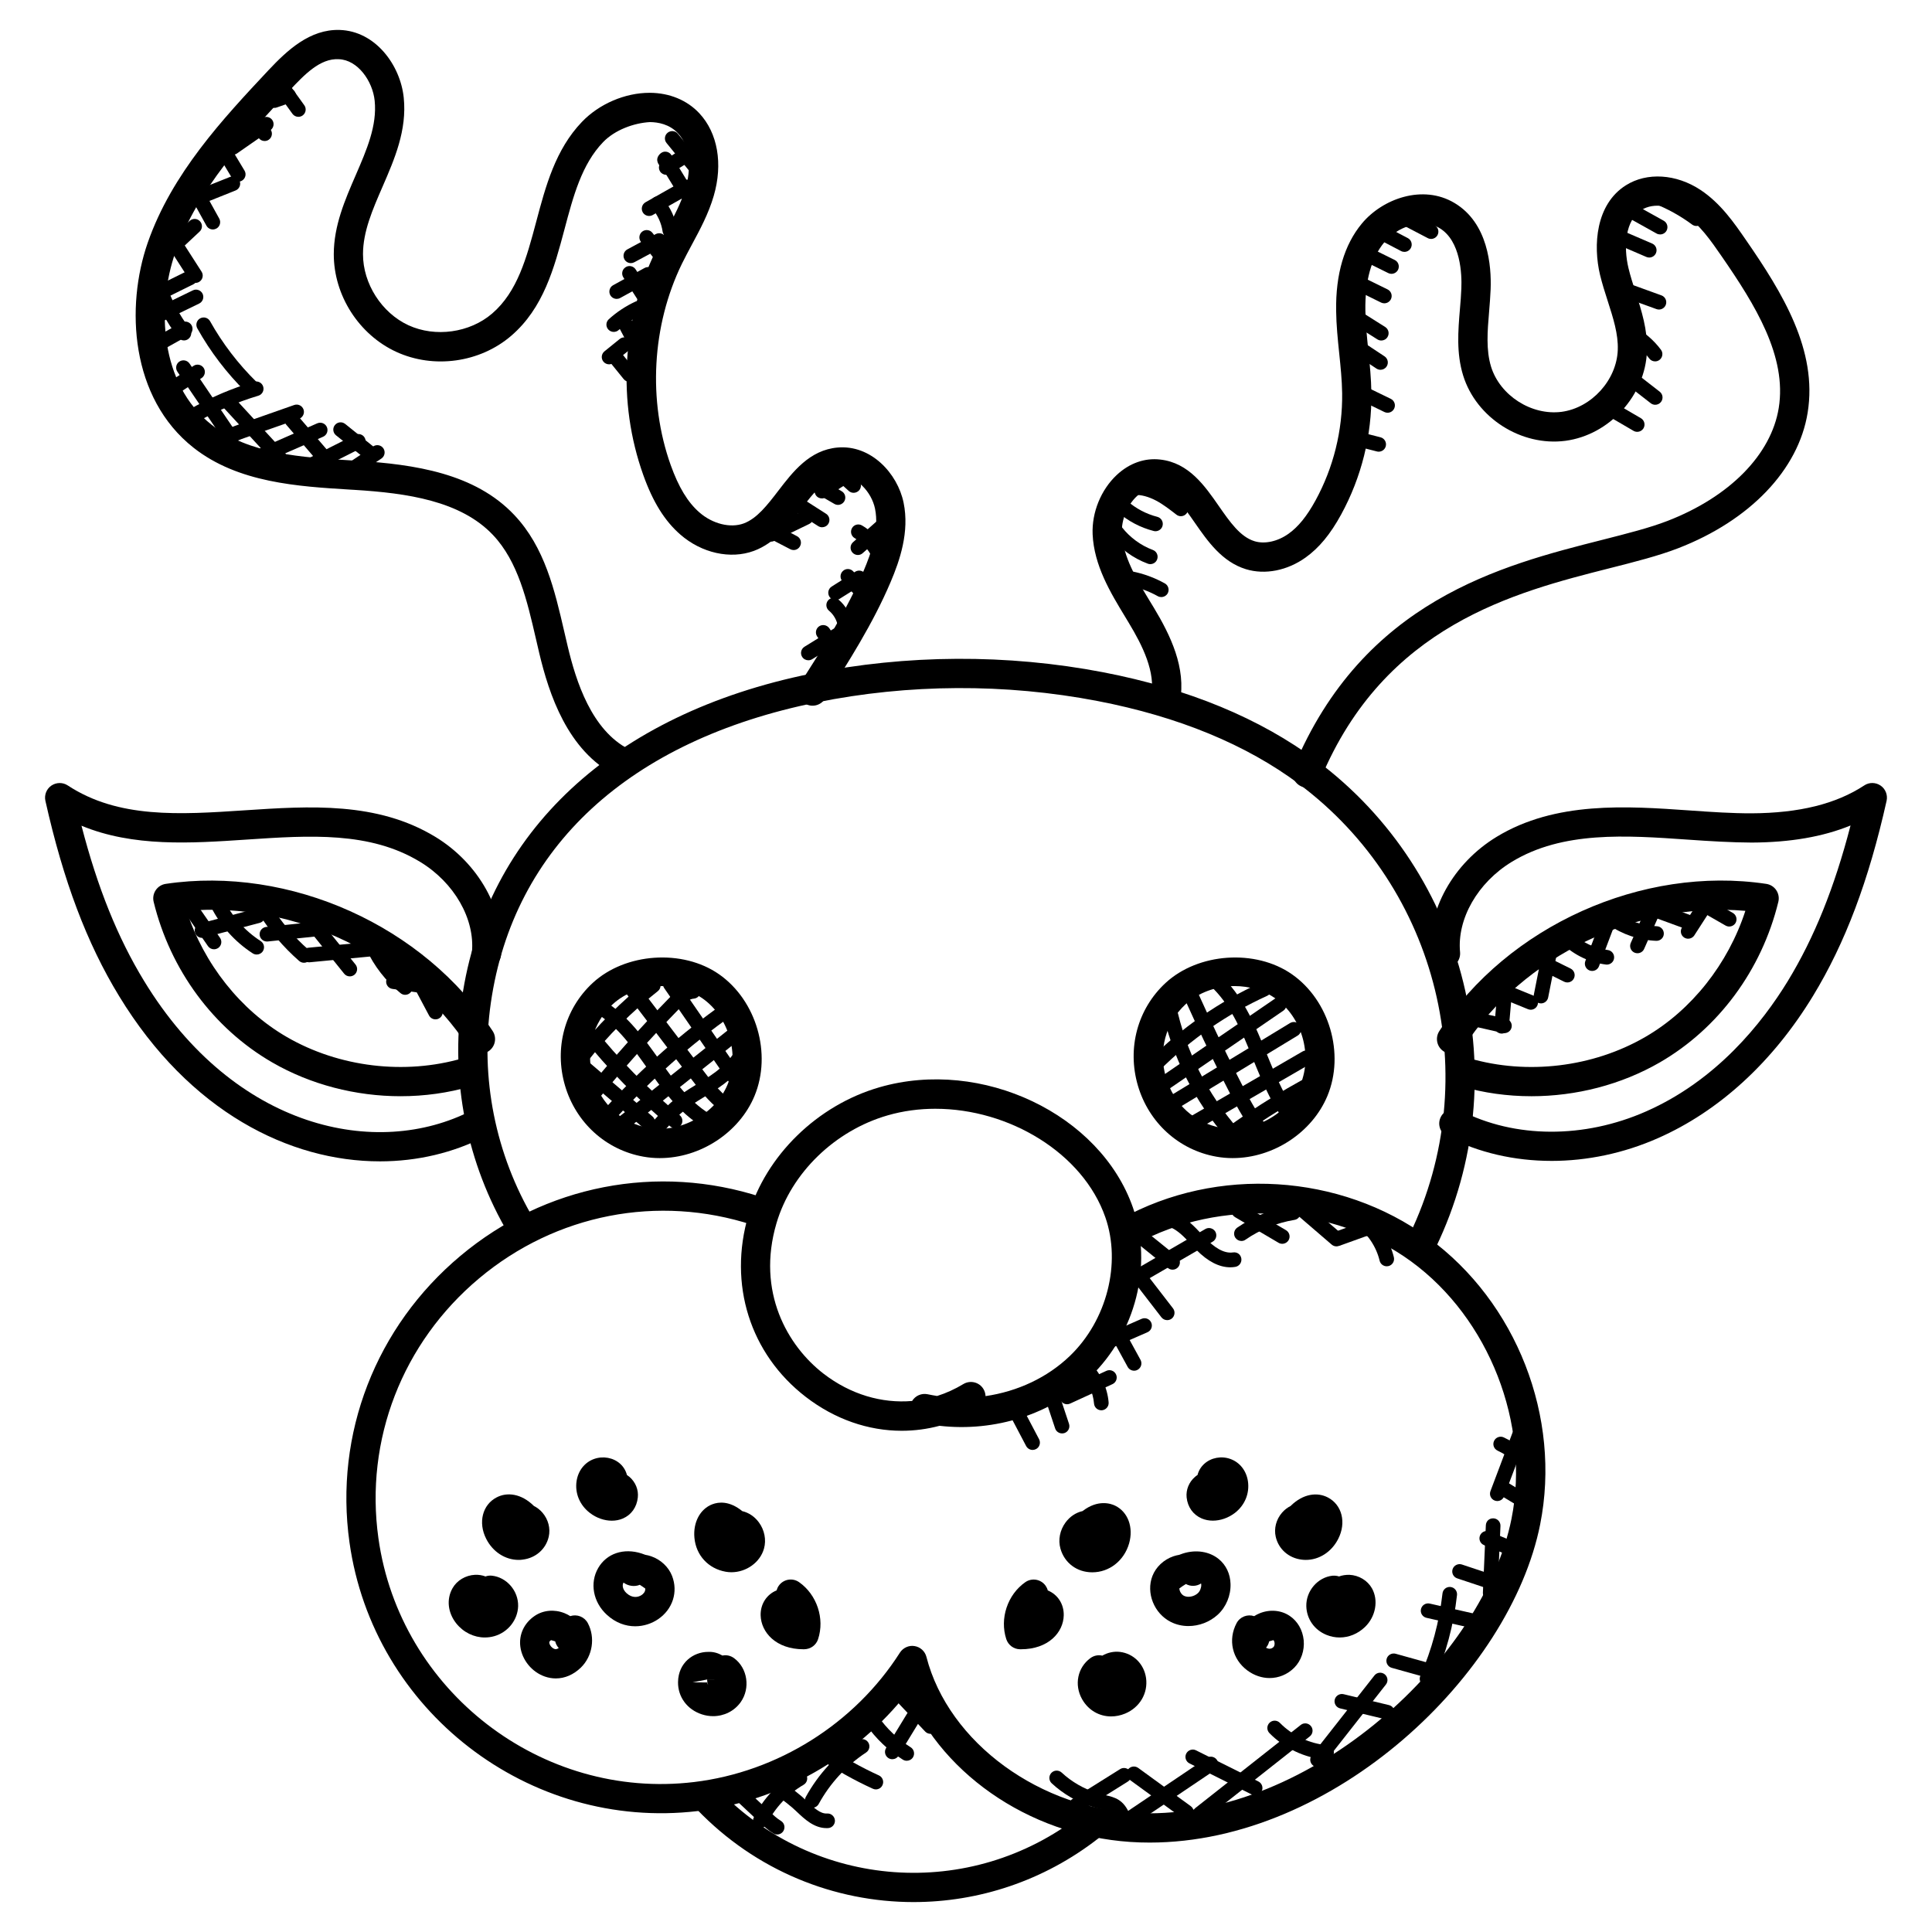 <?xml version="1.0" encoding="UTF-8"?>
<!-- Uploaded to: ICON Repo, www.svgrepo.com, Generator: ICON Repo Mixer Tools -->
<svg fill="#000000" width="800px" height="800px" version="1.1" viewBox="144 144 512 512" xmlns="http://www.w3.org/2000/svg">
 <g>
  <path d="m382.96 523.17c-8.828 0-17.695-3.023-25.422-8.977-14.773-11.387-20.602-29.855-15.199-48.203 4.652-15.82 18.285-29.105 34.738-33.855 27.121-7.828 58.527 7.094 67.176 31.926 5.293 15.207 0.738 33.227-11.332 44.84-10.254 9.875-25.199 14.633-39.934 12.953-3.289 0.875-6.648 1.316-10.027 1.316zm8.93-85.336c-4.269 0-8.535 0.559-12.656 1.75-13.977 4.031-25.539 15.254-29.461 28.594-5.348 18.184 2.945 32.523 12.496 39.879 7.125 5.488 15.418 7.906 23.453 7.215 0.836-1.379 2.465-2.125 4.117-1.781 0.836 0.18 1.676 0.324 2.512 0.457 2.387-0.75 4.703-1.805 6.945-3.156 1.828-1.094 4.215-0.527 5.324 1.309 0.355 0.59 0.535 1.238 0.559 1.883 8.465-1.227 16.387-4.906 22.375-10.672 9.773-9.41 13.633-24.5 9.379-36.707-5.93-17.043-25.512-28.77-45.043-28.77z"/>
  <path d="m448.65 632.3c-0.844 0-1.707-0.008-2.551-0.039-27.406-0.875-52.047-17.168-61.566-39.777-13.512 17.262-33.809 28.848-55.668 31.469-44.699 5.285-85.996-26.602-92.25-71.215-4.039-28.742 6.969-57.133 29.414-75.93 22.391-18.75 52.242-24.562 79.82-15.547 2.039 0.66 3.148 2.852 2.481 4.883s-2.844 3.141-4.891 2.481c-25.043-8.168-52.109-2.891-72.441 14.129-20.387 17.074-30.367 42.84-26.711 68.914 5.68 40.461 43.227 69.449 83.656 64.59 22.16-2.66 42.543-15.473 54.543-34.289 0.836-1.301 2.394-2 3.875-1.742 1.527 0.242 2.766 1.363 3.148 2.859 5.859 22.773 30.289 40.59 56.828 41.438 45.551 1.293 90.934-41.508 98.227-78.035 5.008-25.082-5.938-53.125-26.602-68.199-20.656-15.082-50.699-16.93-73.051-4.519-1.852 1.031-4.223 0.371-5.277-1.504-1.039-1.867-0.363-4.231 1.504-5.269 25.328-14.043 58.016-12.031 81.391 5.031 23.383 17.059 35.289 47.59 29.625 75.973-7.875 39.586-54.473 84.301-103.5 84.301z"/>
  <path d="m386.12 648.07c-20.996 0-41.863-8.324-57.473-24.602-1.48-1.551-1.426-4 0.125-5.481 1.543-1.48 4-1.426 5.481 0.117 25.602 26.711 66.914 29.711 96.098 6.945 1.691-1.316 4.125-1.023 5.441 0.668 1.316 1.691 1.016 4.125-0.676 5.441-14.543 11.336-31.82 16.91-48.996 16.91z"/>
  <path d="m521.06 476.7c-0.566 0-1.133-0.125-1.684-0.379-1.93-0.93-2.742-3.238-1.805-5.168 19.949-41.523 7.656-91.707-29.23-119.32-14.051-10.512-32.051-17.93-53.488-22.059-24.359-4.688-50.117-4.566-74.434 0.371-49.699 10.078-80.363 38.344-86.336 79.578-2.875 19.836 1.188 40.242 11.441 57.473 1.102 1.836 0.496 4.215-1.348 5.316-1.828 1.086-4.215 0.496-5.309-1.348-11.16-18.75-15.578-40.965-12.457-62.551 6.387-44.078 40.086-75.449 92.469-86.074 25.301-5.125 52.078-5.262 77.445-0.387 22.602 4.356 41.668 12.246 56.668 23.461 39.855 29.824 53.125 84.02 31.562 128.88-0.672 1.391-2.062 2.199-3.496 2.199z"/>
  <path d="m555.16 451.65c-9.773 0-19.285-2.156-27.641-6.457-1.906-0.977-2.66-3.316-1.676-5.215 0.984-1.906 3.324-2.66 5.215-1.668 14.371 7.387 32.73 7.481 49.156 0.234 18.656-8.215 30.746-23.359 37.613-34.617 6.969-11.457 12.316-24.688 16.586-41.164-7.316 2.992-15.969 4.481-26.191 4.527-5.316-0.023-11.055-0.363-16.965-0.781-16.293-1.133-33.121-2.324-46.598 5.875-9.047 5.496-14.562 15.121-13.727 23.941 0.195 2.133-1.363 4.023-3.496 4.223-2 0.254-4.023-1.348-4.223-3.488-1.109-11.711 5.891-24.293 17.418-31.297 15.586-9.48 34.492-8.152 51.164-6.984 5.766 0.41 11.23 0.773 16.395 0.758 12.617-0.062 22.383-2.481 29.863-7.394 1.309-0.875 3.023-0.844 4.332 0.047 1.301 0.898 1.922 2.496 1.582 4.039-4.758 21.246-10.961 37.676-19.516 51.73-10.664 17.5-24.879 30.531-41.102 37.676-9.102 4.016-18.773 6.016-28.191 6.016z"/>
  <path d="m549.82 434.51c-6.301 0-12.578-0.859-18.578-2.613-2.062-0.598-3.238-2.75-2.637-4.805 0.598-2.055 2.766-3.246 4.797-2.637 15.316 4.465 32.723 2.379 46.551-5.613 12.324-7.117 22.027-19.418 26.586-33.461-28.703-2.504-58.898 11.898-74.617 36.09-1.164 1.797-3.574 2.301-5.356 1.141-1.789-1.172-2.301-3.566-1.133-5.363 18.121-27.887 53.785-43.934 86.656-39.012 1.078 0.164 2.039 0.766 2.644 1.676 0.605 0.906 0.805 2.023 0.543 3.086-4.402 18.059-15.867 33.57-31.438 42.566-10.219 5.894-22.145 8.945-34.02 8.945z"/>
  <path d="m244.66 451.77c-23.871 0-50.418-13.105-69.105-43.809-8.566-14.043-14.758-30.484-19.523-51.73-0.34-1.543 0.277-3.141 1.582-4.039 1.309-0.883 3.016-0.914 4.332-0.047 13.395 8.812 29.648 7.742 46.879 6.598 17.277-1.148 35.145-2.324 50.543 7.031 11.52 7.008 18.516 19.578 17.418 31.297-0.195 2.133-2.125 3.742-4.223 3.496-2.133-0.203-3.688-2.094-3.496-4.215 0.828-8.828-4.68-18.445-13.719-23.941-13.309-8.094-29.207-7.039-46-5.914-14.812 0.992-30.059 2-43.754-3.676 4.262 16.465 9.602 29.68 16.578 41.125 24.059 39.508 61.836 47.195 86.766 34.383 1.898-0.977 4.231-0.242 5.215 1.668 0.984 1.906 0.234 4.238-1.676 5.215-8.285 4.258-17.812 6.559-27.816 6.559z"/>
  <path d="m250.17 434.51c-11.875 0-23.805-3.055-34.004-8.945-15.578-8.992-27.035-24.508-31.445-42.566-0.262-1.062-0.062-2.18 0.543-3.086s1.566-1.512 2.644-1.676c32.848-4.891 68.535 11.113 86.664 39.012 1.164 1.797 0.66 4.191-1.133 5.363-1.781 1.156-4.191 0.66-5.356-1.141-15.727-24.191-45.91-38.605-74.625-36.09 4.559 14.043 14.27 26.344 26.594 33.461 13.805 7.984 31.207 10.078 46.543 5.613 2.031-0.613 4.199 0.582 4.797 2.637 0.605 2.055-0.574 4.207-2.637 4.805-6.004 1.754-12.281 2.613-18.586 2.613z"/>
  <path d="m490.41 352.73c-0.496 0-1.008-0.094-1.488-0.301-1.977-0.82-2.906-3.094-2.086-5.07 18.469-44.234 55.062-53.52 81.789-60.293 6.734-1.715 12.555-3.188 17.277-5.016 16.465-6.371 27.484-17.562 29.484-29.934 2.211-13.688-6.254-27.336-15.098-40.148-2.883-4.18-5.867-8.504-9.914-11.176-3.207-2.117-7.961-3.285-11.379-1.141-4.262 2.691-4.797 9.648-3.441 15.363 0.512 2.148 1.203 4.277 1.891 6.41 1.582 4.922 3.215 10.016 3.023 15.57-0.418 11.805-9.922 22.27-21.625 23.828-11.664 1.527-23.633-6.062-27.105-17.348-1.812-5.891-1.324-11.812-0.844-17.539 0.164-1.852 0.309-3.703 0.379-5.543 0.148-3.668-0.141-12.555-5.789-15.945-4.613-2.75-11.27-0.293-14.617 3.742-3.449 4.156-5.148 10.238-5.031 18.082 0.055 3.527 0.418 7.047 0.781 10.559 0.387 3.758 0.766 7.519 0.812 11.293 0.148 11.23-2.629 22.375-8.008 32.219-2.852 5.223-5.844 8.844-9.41 11.395-4.867 3.488-10.781 4.652-15.836 3.102-6.332-1.945-10.152-7.434-13.52-12.285-3.207-4.613-5.984-8.605-10.031-9.062-2.356-0.219-4.223 0.953-5.371 2.031-2.519 2.34-4.102 6.254-3.953 9.734 0.27 6.277 3.953 12.332 7.504 18.191l0.984 1.613c4.371 7.269 8.617 15.922 6.898 24.988-0.402 2.102-2.418 3.465-4.535 3.086-2.102-0.402-3.481-2.426-3.078-4.527 1.23-6.504-2.301-13.531-5.93-19.539l-0.961-1.598c-3.875-6.379-8.254-13.602-8.625-21.875-0.246-5.789 2.211-11.82 6.41-15.742 3.316-3.086 7.371-4.559 11.543-4.062 7.535 0.859 11.773 6.953 15.508 12.34 2.914 4.184 5.656 8.137 9.434 9.293 2.711 0.836 6.176 0.07 9.047-1.992 2.59-1.852 4.852-4.652 7.129-8.812 4.742-8.68 7.184-18.5 7.055-28.398-0.047-3.543-0.418-7.078-0.781-10.602-0.387-3.742-0.766-7.481-0.812-11.23-0.148-9.75 2.156-17.539 6.82-23.152 5.488-6.613 16.191-10.457 24.562-5.434 8.883 5.309 9.797 16.609 9.559 22.879-0.078 1.953-0.242 3.922-0.402 5.898-0.441 5.223-0.844 10.152 0.52 14.609 2.371 7.641 10.711 12.977 18.68 11.953 7.93-1.055 14.617-8.418 14.898-16.418 0.156-4.199-1.211-8.434-2.652-12.922-0.75-2.316-1.488-4.644-2.055-6.984-1.844-7.773-1.164-18.648 6.852-23.711 5.574-3.519 13.348-3.031 19.781 1.227 5.309 3.512 8.883 8.68 12.023 13.238 9.75 14.105 19.043 29.266 16.371 45.793-2.434 15.121-15.277 28.555-34.328 35.926-5.164 2-11.48 3.606-18.176 5.301-25.137 6.379-59.566 15.105-76.547 55.777-0.641 1.461-2.074 2.359-3.586 2.359z"/>
  <path d="m308.93 349.91c-0.598 0-1.203-0.133-1.766-0.426-12.789-6.543-17.68-21.602-20.246-32.359l-0.914-3.93c-2.324-10.031-4.711-20.395-11.355-27.414-8.559-9.047-22.703-11.098-36.699-11.961l-1.07-0.062c-13.961-0.852-29.777-1.812-41.574-11.098-16.758-13.176-18.051-37.391-12.16-54.32 6.402-18.395 19.996-32.91 31.988-45.715 4.984-5.301 10.992-10.93 18.883-10.688 9.512 0.293 16.105 9.363 16.98 17.957 0.883 8.609-2.426 16.238-5.629 23.609-2.66 6.117-5.164 11.883-5.168 17.844-0.016 7.82 4.945 15.57 12.051 18.852 7.109 3.262 16.215 2.008 22.16-3.094 6.75-5.797 9.152-14.812 11.695-24.352 2.496-9.402 5.086-19.129 12.121-26.461 4.559-4.758 11.41-7.695 17.906-7.695h0.141c5.184 0.031 9.82 1.961 13.051 5.418 4.883 5.215 6.309 13.41 3.82 21.91-1.363 4.68-3.621 8.883-5.805 12.938-0.898 1.684-1.805 3.363-2.644 5.078-7.93 16.301-9.039 36.227-2.953 53.305 2.102 5.867 4.512 9.859 7.613 12.555 3.488 3.047 8.199 4.207 11.719 2.922 3.535-1.309 6.269-4.867 9.16-8.633 3.898-5.078 8.316-10.836 15.734-11.488 8.812-0.781 15.883 6.812 17.492 14.609 1.598 7.727-1 15.309-3.441 21.043-4.668 11-11.145 21.145-17.395 30.949-1.141 1.805-3.551 2.371-5.363 1.211-1.805-1.148-2.356-3.519-1.203-5.324l0.039-0.047c6.078-9.543 12.371-19.41 16.797-29.816 2-4.703 4.148-10.82 2.992-16.441-0.914-4.387-4.914-8.812-9.223-8.465-4.023 0.348-6.922 4.125-10.27 8.488-3.269 4.262-6.984 9.098-12.609 11.184-6.223 2.293-13.859 0.59-19.508-4.348-4.133-3.606-7.254-8.617-9.812-15.797-6.875-19.285-5.672-40.895 3.285-59.301 0.875-1.805 1.828-3.582 2.781-5.348 2.086-3.875 4.055-7.543 5.191-11.441 1.316-4.519 1.465-10.68-2.055-14.441-2.262-2.426-5.293-2.945-7.441-2.961-4.262 0.246-9.27 2.062-12.402 5.316-5.652 5.883-7.875 14.238-10.223 23.082-2.734 10.262-5.559 20.883-14.137 28.246-8.293 7.117-20.523 8.812-30.445 4.246-9.922-4.574-16.578-14.984-16.562-25.902 0.016-7.566 2.961-14.348 5.812-20.918 2.93-6.758 5.695-13.137 5.023-19.734-0.527-5.184-4.481-10.844-9.527-11-4.965-0.285-9.168 4.18-12.988 8.242-11.457 12.238-24.453 26.121-30.312 42.965-5.016 14.41-4.148 34.855 9.617 45.676 9.906 7.781 23.812 8.633 37.266 9.457l1.07 0.062c15.602 0.961 31.461 3.363 41.863 14.371 8.086 8.543 10.719 19.957 13.27 30.988l0.906 3.875c2.211 9.27 6.301 22.176 16.238 27.262 1.906 0.977 2.668 3.309 1.691 5.215-0.691 1.336-2.047 2.106-3.457 2.106z"/>
  <path d="m318.86 450.91c-1.457 0-2.93-0.125-4.371-0.387-9.922-1.773-17.875-9-20.758-18.836-2.898-9.898-0.094-20.316 7.332-27.191 8.633-7.992 23.836-9.055 33.5-2.301 9.906 6.922 14.027 21.074 9.395 32.234-4.031 9.707-14.363 16.48-25.098 16.48zm0.512-45.59c-4.953 0-9.703 1.773-13.043 4.859-5.254 4.859-7.231 12.27-5.164 19.324 2.086 7.109 7.574 12.113 14.68 13.387 8.512 1.52 17.758-3.758 20.949-11.434 3.301-7.93 0.371-17.988-6.664-22.902-2.992-2.09-6.805-3.234-10.758-3.234z"/>
  <path d="m470.68 450.91c-1.457 0-2.93-0.125-4.371-0.387-9.922-1.773-17.875-9-20.758-18.836-2.898-9.898-0.094-20.316 7.332-27.191 8.633-7.992 23.836-9.055 33.5-2.301 9.906 6.922 14.035 21.074 9.395 32.234-4.039 9.707-14.363 16.48-25.098 16.48zm0.512-45.59c-4.953 0-9.703 1.773-13.043 4.859-5.254 4.859-7.231 12.27-5.164 19.324 2.086 7.109 7.574 12.113 14.68 13.387 8.543 1.52 17.766-3.758 20.949-11.434 3.301-7.93 0.371-17.988-6.664-22.902-2.992-2.09-6.805-3.234-10.758-3.234z"/>
  <path d="m433.46 560.68h-0.031c-4.031-0.008-7.316-2.473-8.395-6.262-0.66-2.309-0.156-4.914 1.348-6.953 1.156-1.566 2.742-2.621 4.512-3.016 4.07-3.156 7.519-1.984 8.641-1.426 3.394 1.652 4.906 5.766 3.688 10-1.324 4.586-5.246 7.656-9.762 7.656z"/>
  <path d="m458.96 574.92c-1.621 0-3.231-0.355-4.68-1.086-4.426-2.223-6.621-7.688-4.875-12.184 0.93-2.394 3.008-4.34 5.551-5.215 0.512-0.172 1.031-0.301 1.543-0.387 0.316-0.133 0.652-0.246 0.992-0.355 3.465-1.102 7.023-0.543 9.496 1.48 1.93 1.582 3.047 3.922 3.117 6.59 0.094 3.062-1.172 6.117-3.394 8.152-2.141 1.957-4.969 3.004-7.75 3.004zm-2.418-9.977c0.016 0.73 0.527 1.621 1.219 1.961 1.07 0.535 2.684 0.227 3.688-0.699 0.551-0.504 0.922-1.426 0.898-2.223-0.008-0.086-0.016-0.219-0.047-0.348-1.18 0.766-2.727 0.867-4.023 0.148-0.574 0.34-1.156 0.742-1.734 1.16z"/>
  <path d="m480.46 588.7c-2.008 0-4.055-0.66-5.867-1.992-4.047-2.984-5.231-8.145-2.883-12.562 0.906-1.707 2.891-2.434 4.66-1.852 0.465-0.301 0.977-0.566 1.52-0.781 2.703-1.078 5.672-0.797 7.914 0.73 2.086 1.41 3.418 3.742 3.688 6.418 0.262 2.719-0.668 5.441-2.481 7.277-1.816 1.824-4.156 2.762-6.551 2.762zm-0.953-8.039c0.504 0.27 1.293 0.512 1.992-0.188 0.203-0.211 0.316-0.645 0.277-1.078-0.047-0.387-0.195-0.66-0.316-0.742l-1.117 0.324c-0.141 0.652-0.434 1.219-0.836 1.684z"/>
  <path d="m438.46 598.87c-3.148 0-6.047-1.637-7.703-4.582-2.133-3.797-1.203-8.371 2.215-10.875 0.953-0.691 2.07-0.898 3.156-0.652 1.426-0.828 3.07-1.172 4.652-0.992 3.637 0.441 6.418 3.231 6.938 6.938 0.551 4.016-1.668 7.789-5.527 9.402-1.242 0.516-2.504 0.762-3.731 0.762z"/>
  <path d="m414.55 581.07h-0.242c-1.652-0.023-3.109-1.094-3.629-2.668-1.797-5.457 0.316-11.812 5.031-15.105 1.734-1.219 4.164-0.805 5.394 0.953 0.262 0.379 0.457 0.797 0.566 1.227 2.59 1.062 4.301 3.574 4.231 6.606-0.09 4.484-4.027 8.988-11.352 8.988z"/>
  <path d="m465.43 546.99c-1.039 0-2.047-0.195-2.961-0.582-2.262-0.969-3.719-2.992-4-5.559-0.211-2.047 0.621-4.086 2.223-5.465 0.211-0.188 0.434-0.355 0.668-0.504 0.285-1.117 0.883-2.133 1.773-2.938 1.812-1.66 4.551-2.164 6.93-1.301 2.488 0.891 4.231 3.094 4.652 5.906 0.473 3.231-0.828 6.371-3.481 8.41-1.746 1.324-3.824 2.031-5.805 2.031z"/>
  <path d="m490.05 557.39c-0.363 0-0.738-0.023-1.102-0.07-3.426-0.418-6.125-2.797-6.867-6.062-0.504-2.195 0.117-4.582 1.66-6.371 0.652-0.758 1.426-1.355 2.262-1.773 3.356-3.324 7.129-3.719 9.898-2.269 3.75 1.945 4.938 6.656 2.75 10.961-1.762 3.481-5.059 5.586-8.602 5.586z"/>
  <path d="m499.03 577.95c-1.18 0-2.363-0.227-3.504-0.691-3.199-1.301-5.254-4.215-5.34-7.598-0.094-4.07 3.047-7.688 6.977-8.086 0.59-0.031 1.156 0.016 1.691 0.203 0.859-0.324 1.836-0.449 2.758-0.434 2.504 0.117 4.789 1.488 5.969 3.582 1.781 3.18 1.008 7.488-1.852 10.246-1.902 1.824-4.289 2.777-6.699 2.777z"/>
  <path d="m337.84 560.66c-0.496 0-1.008-0.039-1.512-0.133-4.613-0.812-7.875-4.348-8.301-9-0.379-4.094 1.527-7.664 4.758-8.883 1.637-0.621 4.504-0.969 7.922 1.82 1.723 0.402 3.277 1.449 4.402 2.977 1.496 2.039 2.008 4.644 1.355 6.961-1.035 3.684-4.719 6.258-8.625 6.258z"/>
  <path d="m312.33 574.98c-2.504 0-5.164-0.883-7.535-3.07-3.629-3.348-4.559-8.434-2.262-12.379 2.231-3.844 6.727-5.371 11.488-3.844 0.34 0.109 0.676 0.234 0.992 0.355 0.512 0.086 1.031 0.211 1.543 0.387 2.543 0.875 4.621 2.82 5.551 5.207 1.645 4.238 0.164 8.844-3.695 11.465-1.68 1.148-3.82 1.879-6.082 1.879zm-3.086-11.582c0 0.008-0.008 0.016-0.016 0.023-0.371 0.637-0.27 1.781 0.812 2.781 1.48 1.363 3.039 1.148 4 0.496 0.418-0.285 1.039-0.859 0.961-1.723-0.488-0.348-0.961-0.684-1.449-0.984-1.387 0.586-3.113 0.328-4.309-0.594z"/>
  <path d="m291.3 588.8c-0.969 0-1.953-0.164-2.922-0.504-3.41-1.18-6.016-4.356-6.481-7.891-0.426-3.215 0.992-6.269 3.789-8.168 2.246-1.535 5.215-1.812 7.914-0.73 0.543 0.219 1.055 0.48 1.52 0.781 1.773-0.582 3.75 0.156 4.66 1.859 2.031 3.812 1.254 8.758-1.836 11.773-1.949 1.887-4.258 2.879-6.644 2.879zm-1.266-10.148c-0.504 0.34-0.48 0.551-0.457 0.738 0.086 0.637 0.699 1.355 1.332 1.582 0.18 0.062 0.527 0.203 1.164-0.227-0.449-0.48-0.781-1.086-0.938-1.766-0.07-0.023-1.102-0.328-1.102-0.328z"/>
  <path d="m332.97 598.8c-0.984 0-1.984-0.156-2.977-0.48-3.875-1.262-6.356-4.613-6.309-8.535 0.07-5.215 4.141-8.016 7.945-8.016 1.488-0.078 2.719 0.348 3.836 0.969 1.016-0.211 2.125 0 3.047 0.676 3.606 2.629 4.402 7.984 1.766 11.688-1.695 2.375-4.426 3.699-7.309 3.699zm-1.574-9.719-3.836 0.75 3.875 0.039c0 0.262 0.094 0.465 0.227 0.629-0.164-0.434-0.262-0.906-0.262-1.402h1.906l-0.008-0.008z"/>
  <path d="m356.94 581.07c-7.316 0-11.254-4.504-11.363-9-0.07-3.031 1.645-5.543 4.231-6.606 0.117-0.426 0.301-0.836 0.566-1.219 1.23-1.766 3.668-2.172 5.394-0.953 4.711 3.293 6.836 9.648 5.031 15.105-0.512 1.574-1.977 2.644-3.629 2.668-0.074 0.004-0.145 0.004-0.23 0.004z"/>
  <path d="m306.14 547c-1.977 0-4.07-0.715-5.812-2.055-2.684-2.062-4-5.199-3.535-8.402 0.418-2.812 2.156-5.016 4.652-5.906 2.379-0.844 5.109-0.355 6.93 1.301 0.883 0.805 1.48 1.828 1.766 2.945 0.234 0.156 0.465 0.324 0.684 0.512 1.598 1.387 2.426 3.426 2.203 5.449-0.27 2.582-1.727 4.621-3.977 5.582-0.906 0.387-1.891 0.574-2.91 0.574z"/>
  <path d="m281.45 557.39c-3.543 0-6.844-2.109-8.609-5.598-2.18-4.293-1-9.008 2.758-10.961 2.75-1.457 6.543-1.062 9.898 2.269 0.836 0.418 1.613 1.016 2.262 1.773 1.543 1.797 2.164 4.18 1.66 6.379-0.742 3.254-3.434 5.637-6.867 6.055-0.375 0.07-0.746 0.082-1.102 0.082z"/>
  <path d="m272.49 577.95c-2.875 0-5.68-1.348-7.598-3.758-2.223-2.828-2.606-6.379-0.984-9.27 1.18-2.094 3.465-3.457 5.977-3.582 0.969-0.039 1.922 0.109 2.781 0.441 0.504-0.195 1.055-0.27 1.668-0.211 3.938 0.402 7.07 4.023 6.977 8.07-0.102 3.668-2.699 6.938-6.309 7.961-0.828 0.238-1.668 0.348-2.512 0.348z"/>
  <path d="m349.96 630.16c-0.34 0-0.691-0.094-1-0.277-1.402-0.836-2.559-1.93-3.59-2.891l-6.945-6.504c-0.781-0.738-0.828-1.961-0.094-2.742 0.742-0.789 1.969-0.812 2.742-0.094l6.945 6.504c0.93 0.867 1.891 1.773 2.938 2.402 0.914 0.551 1.211 1.742 0.66 2.66-0.359 0.609-0.996 0.941-1.656 0.941z"/>
  <path d="m363.04 628.47c-3.301 0-5.82-2.387-7.859-4.316-0.441-0.41-0.852-0.805-1.262-1.156-1.023-0.883-2.102-1.691-3.164-2.496-1.332-1-2.668-2.008-3.914-3.141-0.789-0.723-0.852-1.945-0.133-2.734 0.73-0.781 1.945-0.852 2.742-0.133 1.164 1.055 2.394 1.984 3.637 2.914 1.141 0.859 2.285 1.723 3.387 2.668 0.449 0.387 0.906 0.82 1.387 1.277 1.742 1.652 3.473 3.371 5.356 3.246 1.023-0.078 1.977 0.758 2.047 1.828 0.055 1.07-0.766 1.984-1.828 2.039-0.148 0.004-0.27 0.004-0.395 0.004z"/>
  <path d="m376.11 618.21c-0.27 0-0.543-0.055-0.805-0.18-4.992-2.269-9.82-4.992-14.355-8.094-0.875-0.605-1.109-1.812-0.496-2.699 0.605-0.891 1.797-1.102 2.699-0.504 4.348 2.977 8.977 5.59 13.758 7.766 0.977 0.441 1.41 1.598 0.961 2.566-0.32 0.727-1.023 1.145-1.762 1.145z"/>
  <path d="m384.3 610.62c-0.355 0-0.715-0.094-1.031-0.293-3.828-2.394-7.207-5.613-9.766-9.309-0.613-0.883-0.395-2.094 0.488-2.699 0.883-0.598 2.094-0.395 2.699 0.488 2.262 3.262 5.254 6.117 8.641 8.23 0.906 0.566 1.18 1.766 0.613 2.676-0.375 0.582-1.004 0.906-1.645 0.906z"/>
  <path d="m390.59 603.48c-0.512 0-1.031-0.203-1.41-0.605l-8.316-8.812c-0.738-0.773-0.707-2 0.078-2.734 0.789-0.738 2.016-0.699 2.742 0.078l8.316 8.805c0.738 0.781 0.707 2.008-0.078 2.734-0.379 0.363-0.859 0.535-1.332 0.535z"/>
  <path d="m345.49 628.45c-0.285 0-0.582-0.062-0.859-0.203-0.961-0.48-1.348-1.645-0.867-2.598 2.457-4.961 6.457-9.23 11.246-12.023 0.93-0.535 2.109-0.234 2.652 0.707 0.535 0.922 0.227 2.109-0.699 2.652-4.148 2.41-7.606 6.102-9.734 10.395-0.332 0.684-1.023 1.07-1.738 1.07z"/>
  <path d="m359.24 623.09c-0.316 0-0.637-0.078-0.93-0.242-0.938-0.512-1.277-1.691-0.773-2.629 3.316-6.047 8.109-11.246 13.852-15.027 0.875-0.59 2.094-0.34 2.691 0.551 0.59 0.891 0.34 2.102-0.551 2.684-5.223 3.441-9.574 8.168-12.578 13.664-0.363 0.637-1.031 1-1.711 1z"/>
  <path d="m380.47 610.21c-0.348 0-0.699-0.094-1.008-0.285-0.914-0.559-1.203-1.75-0.652-2.66l5.566-9.129c0.566-0.93 1.766-1.203 2.668-0.645 0.914 0.559 1.203 1.75 0.652 2.66l-5.566 9.129c-0.371 0.605-1.008 0.93-1.66 0.93z"/>
  <path d="m454.75 480.48c-0.434 0-0.852-0.141-1.219-0.434l-9.586-7.734c-0.828-0.668-0.961-1.891-0.285-2.727 0.668-0.836 1.883-0.969 2.727-0.293l9.586 7.742c0.828 0.668 0.961 1.891 0.285 2.727-0.383 0.469-0.941 0.719-1.508 0.719z"/>
  <path d="m470.04 479.85c-2.945 0-5.969-1.551-9-4.629-0.488-0.488-0.953-0.992-1.434-1.504-1.727-1.852-3.363-3.598-5.402-4.457-0.984-0.41-1.457-1.551-1.039-2.535 0.41-0.984 1.559-1.457 2.535-1.039 2.805 1.18 4.805 3.316 6.734 5.379 0.457 0.48 0.898 0.961 1.355 1.426 1.773 1.781 4.379 3.797 6.953 3.418 1.156-0.172 2.055 0.559 2.223 1.605 0.164 1.055-0.551 2.055-1.605 2.223-0.438 0.074-0.879 0.113-1.32 0.113z"/>
  <path d="m483.81 473.62c-0.332 0-0.676-0.086-0.984-0.27l-11.516-6.785c-0.922-0.543-1.227-1.734-0.691-2.652 0.543-0.922 1.727-1.23 2.66-0.684l11.52 6.781c0.922 0.543 1.227 1.727 0.691 2.652-0.371 0.617-1.02 0.957-1.68 0.957z"/>
  <path d="m498.17 474.3c-0.449 0-0.898-0.156-1.262-0.473l-9.34-8.031c-0.805-0.699-0.898-1.922-0.203-2.734 0.707-0.805 1.93-0.898 2.734-0.203l9.34 8.031c0.805 0.699 0.898 1.922 0.203 2.734-0.395 0.453-0.93 0.676-1.473 0.676z"/>
  <path d="m511.5 479.58c-0.875 0-1.676-0.598-1.883-1.48-0.898-3.75-3.215-7.191-6.348-9.457-0.859-0.629-1.062-1.836-0.441-2.703 0.629-0.875 1.828-1.07 2.711-0.441 3.867 2.789 6.727 7.047 7.852 11.688 0.246 1.039-0.395 2.094-1.434 2.34-0.156 0.031-0.301 0.055-0.457 0.055z"/>
  <path d="m453.32 493.85c-0.574 0-1.148-0.254-1.535-0.75l-8.113-10.512c-0.652-0.844-0.496-2.07 0.355-2.719 0.812-0.652 2.055-0.512 2.719 0.348l8.113 10.512c0.652 0.844 0.488 2.062-0.348 2.719-0.355 0.27-0.773 0.402-1.191 0.402z"/>
  <path d="m444.55 507.25c-0.684 0-1.348-0.363-1.707-1.008l-5.156-9.426c-0.512-0.938-0.172-2.117 0.766-2.637 0.93-0.512 2.117-0.18 2.629 0.766l5.168 9.434c0.504 0.938 0.164 2.117-0.773 2.629-0.289 0.168-0.609 0.242-0.926 0.242z"/>
  <path d="m435.86 517.74c-1 0-1.844-0.766-1.93-1.773-0.246-2.992-1.613-5.914-3.742-8.023-0.758-0.75-0.766-1.977-0.016-2.742 0.75-0.758 1.977-0.766 2.742-0.016 2.773 2.742 4.559 6.559 4.883 10.457 0.094 1.062-0.707 2-1.773 2.094-0.059 0.004-0.109 0.004-0.164 0.004z"/>
  <path d="m425.46 523.87c-0.805 0-1.574-0.512-1.836-1.324l-2.559-7.695c-0.34-1.016 0.211-2.109 1.227-2.449 1.016-0.332 2.109 0.211 2.449 1.227l2.559 7.703c0.332 1.016-0.211 2.117-1.23 2.449-0.207 0.059-0.41 0.09-0.609 0.09z"/>
  <path d="m417.66 528.25c-0.699 0-1.371-0.379-1.723-1.039l-4.207-7.992c-0.488-0.945-0.133-2.117 0.812-2.613 0.953-0.496 2.109-0.133 2.621 0.812l4.207 7.992c0.488 0.945 0.133 2.125-0.812 2.613-0.289 0.148-0.598 0.227-0.898 0.227z"/>
  <path d="m443.88 485.19c-0.668 0-1.316-0.348-1.684-0.969-0.527-0.922-0.219-2.109 0.715-2.644l20.516-11.875c0.898-0.535 2.102-0.227 2.652 0.707 0.527 0.93 0.219 2.109-0.715 2.652l-20.516 11.875c-0.301 0.172-0.633 0.254-0.969 0.254z"/>
  <path d="m472.99 472.87c-0.613 0-1.219-0.293-1.598-0.836-0.605-0.875-0.387-2.086 0.488-2.699 4.332-2.992 9.355-5.023 14.555-5.875 1.07-0.219 2.047 0.543 2.223 1.598 0.164 1.055-0.543 2.055-1.605 2.223-4.629 0.758-9.113 2.574-12.969 5.238-0.324 0.246-0.715 0.352-1.094 0.352z"/>
  <path d="m498.64 474.14c-0.789 0-1.535-0.488-1.82-1.285-0.363-1.008 0.164-2.117 1.164-2.481l8.016-2.883c1.016-0.348 2.109 0.164 2.481 1.172 0.363 1.008-0.164 2.117-1.164 2.481l-8.016 2.883c-0.219 0.074-0.441 0.113-0.66 0.113z"/>
  <path d="m437.06 501.71c-0.742 0-1.457-0.434-1.773-1.164-0.434-0.977 0.016-2.125 0.992-2.551l10.254-4.488c1.008-0.434 2.125 0.023 2.559 1 0.426 0.984-0.023 2.125-1.008 2.551l-10.246 4.488c-0.258 0.117-0.52 0.164-0.777 0.164z"/>
  <path d="m426.79 516.14c-0.738 0-1.441-0.418-1.766-1.133-0.449-0.969-0.016-2.125 0.953-2.566l11.215-5.148c0.969-0.457 2.133-0.023 2.574 0.953 0.449 0.969 0.016 2.125-0.953 2.566l-11.215 5.148c-0.266 0.125-0.535 0.18-0.809 0.18z"/>
  <path d="m458.43 626.16c-0.395 0-0.789-0.125-1.141-0.371l-13.938-10.145c-0.859-0.637-1.055-1.844-0.426-2.703 0.629-0.867 1.828-1.055 2.711-0.426l13.938 10.145c0.859 0.637 1.055 1.844 0.426 2.703-0.387 0.516-0.973 0.797-1.57 0.797z"/>
  <path d="m476.62 619.78c-0.293 0-0.59-0.062-0.859-0.203l-16.531-8.254c-0.961-0.48-1.348-1.645-0.867-2.598 0.488-0.961 1.668-1.348 2.598-0.867l16.531 8.254c0.961 0.48 1.348 1.645 0.867 2.598-0.344 0.672-1.027 1.07-1.738 1.07z"/>
  <path d="m495.56 610.37s-0.109 0-0.164-0.008c-5.59-0.473-11.055-3.055-14.984-7.07-0.75-0.766-0.738-1.992 0.031-2.742 0.758-0.742 1.984-0.742 2.742 0.031 3.285 3.363 7.859 5.519 12.539 5.914 1.07 0.094 1.852 1.031 1.766 2.094-0.086 1.012-0.938 1.781-1.93 1.781z"/>
  <path d="m511.64 599.68c-0.156 0-0.301-0.016-0.457-0.055l-12.031-2.883c-1.039-0.246-1.684-1.293-1.434-2.332 0.246-1.039 1.34-1.676 2.34-1.434l12.031 2.891c1.039 0.246 1.684 1.293 1.434 2.34-0.211 0.879-1.008 1.473-1.883 1.473z"/>
  <path d="m523.89 589c-0.172 0-0.348-0.023-0.52-0.07l-10.543-2.938c-1.031-0.285-1.637-1.355-1.348-2.387 0.285-1.031 1.387-1.629 2.394-1.34l10.543 2.938c1.031 0.285 1.637 1.355 1.348 2.387-0.25 0.852-1.031 1.41-1.875 1.41z"/>
  <path d="m535.64 575.77c-0.141 0-0.277-0.016-0.434-0.047l-13.176-2.984c-1.039-0.234-1.699-1.27-1.457-2.316 0.242-1.047 1.285-1.691 2.324-1.457l13.176 2.984c1.039 0.234 1.699 1.27 1.457 2.316-0.203 0.891-1 1.504-1.891 1.504z"/>
  <path d="m540.47 565.61c-0.203 0-0.41-0.031-0.613-0.102l-9.672-3.223c-1.016-0.332-1.566-1.434-1.227-2.449 0.34-1.016 1.457-1.551 2.449-1.23l9.672 3.223c1.016 0.34 1.566 1.441 1.227 2.449-0.27 0.812-1.031 1.332-1.836 1.332z"/>
  <path d="m441.64 627.63c-0.773 0-1.496-0.465-1.797-1.227-0.875-2.215-1.566-2.379-3.836-2.906-0.715-0.164-1.496-0.348-2.379-0.629-4.07-1.246-7.852-3.418-10.922-6.285-0.781-0.73-0.82-1.953-0.094-2.734 0.73-0.789 1.953-0.82 2.742-0.102 2.644 2.465 5.898 4.34 9.41 5.418 0.789 0.242 1.488 0.402 2.125 0.551 2.535 0.59 4.93 1.148 6.559 5.246 0.395 0.992-0.094 2.125-1.086 2.519-0.242 0.102-0.484 0.148-0.723 0.148z"/>
  <path d="m545.64 556.8c-0.246 0-0.504-0.047-0.75-0.156l-7.625-3.18c-0.992-0.41-1.457-1.543-1.047-2.535 0.402-0.992 1.551-1.465 2.527-1.047l7.641 3.188c0.984 0.41 1.457 1.551 1.039 2.535-0.312 0.746-1.031 1.195-1.785 1.195z"/>
  <path d="m548.24 543.92c-0.34 0-0.691-0.094-1-0.277l-5.859-3.527c-0.914-0.551-1.211-1.742-0.66-2.66 0.543-0.922 1.742-1.211 2.66-0.66l5.859 3.527c0.914 0.551 1.211 1.742 0.66 2.66-0.367 0.605-1 0.938-1.66 0.938z"/>
  <path d="m549.49 534.73c-0.559 0-1.125-0.242-1.504-0.715-1.914-2.356-4.371-4.285-7.117-5.582-0.969-0.457-1.387-1.613-0.922-2.582 0.457-0.969 1.629-1.379 2.574-0.922 3.262 1.543 6.191 3.836 8.48 6.637 0.676 0.828 0.543 2.055-0.277 2.727-0.375 0.289-0.809 0.438-1.234 0.438z"/>
  <path d="m429.27 624.31c-0.645 0-1.277-0.324-1.645-0.914-0.566-0.906-0.293-2.102 0.613-2.668l12.609-7.898c0.891-0.566 2.102-0.293 2.676 0.613 0.566 0.906 0.293 2.109-0.613 2.676l-12.609 7.891c-0.324 0.211-0.676 0.301-1.031 0.301z"/>
  <path d="m443.25 627.99c-0.621 0-1.23-0.301-1.605-0.852-0.598-0.883-0.363-2.094 0.52-2.691l21.641-14.578c0.883-0.605 2.094-0.363 2.691 0.527 0.598 0.883 0.363 2.094-0.52 2.691l-21.641 14.578c-0.344 0.215-0.723 0.324-1.086 0.324z"/>
  <path d="m462.01 626.58c-0.574 0-1.133-0.254-1.52-0.738-0.668-0.836-0.52-2.062 0.316-2.719l27.902-21.996c0.828-0.668 2.062-0.52 2.719 0.324 0.668 0.836 0.512 2.062-0.324 2.719l-27.887 21.996c-0.352 0.273-0.777 0.414-1.207 0.414z"/>
  <path d="m493.16 612.28c-0.426 0-0.836-0.141-1.195-0.41-0.836-0.66-0.992-1.883-0.324-2.719l16.594-21.129c0.652-0.836 1.859-0.992 2.719-0.324 0.836 0.66 0.992 1.883 0.324 2.719l-16.594 21.129c-0.383 0.477-0.949 0.734-1.523 0.734z"/>
  <path d="m522.18 590.84c-0.254 0-0.52-0.055-0.781-0.164-0.977-0.426-1.426-1.574-1-2.551 3.062-6.977 5.023-14.332 5.875-21.844 0.117-1.062 1.055-1.828 2.133-1.715 1.07 0.125 1.828 1.078 1.715 2.141-0.875 7.906-2.961 15.633-6.16 22.965-0.324 0.734-1.035 1.168-1.781 1.168z"/>
  <path d="m538.92 568.12h-0.062c-1.102-0.047-1.922-0.953-1.875-2.023l0.781-17.867c0.047-1.07 0.852-1.898 2.023-1.852 1.07 0.047 1.898 0.953 1.852 2.023l-0.781 17.875c-0.047 1.027-0.906 1.844-1.938 1.844z"/>
  <path d="m540.8 541.79c-0.227 0-0.465-0.039-0.684-0.125-1.008-0.379-1.504-1.496-1.133-2.496l5.859-15.531c0.379-1 1.527-1.512 2.496-1.133 1.008 0.379 1.504 1.496 1.133 2.496l-5.859 15.531c-0.285 0.785-1.027 1.258-1.812 1.258z"/>
  <path d="m195.04 256.2c-0.668 0-1.324-0.348-1.684-0.969-0.527-0.93-0.211-2.117 0.715-2.644 5.441-3.133 11.254-5.637 17.27-7.426 1.016-0.285 2.102 0.277 2.41 1.301 0.309 1.023-0.27 2.109-1.301 2.41-5.719 1.715-11.254 4.094-16.434 7.078-0.32 0.164-0.645 0.25-0.977 0.25z"/>
  <path d="m203.2 262.94c-0.473 0-0.945-0.172-1.316-0.512-0.789-0.73-0.836-1.953-0.109-2.742 1.734-1.875 4.117-2.711 6.031-3.379l14.16-4.977c1.023-0.355 2.109 0.18 2.473 1.188 0.348 1.008-0.18 2.117-1.188 2.473l-14.16 4.977c-1.59 0.559-3.394 1.188-4.473 2.356-0.379 0.41-0.898 0.617-1.418 0.617z"/>
  <path d="m212.32 267.14c-0.742 0-1.457-0.434-1.773-1.164-0.434-0.977 0.016-2.117 0.992-2.551l16.531-7.238c1.008-0.426 2.125 0.016 2.559 1 0.426 0.977-0.023 2.125-1 2.551l-16.531 7.238c-0.258 0.109-0.52 0.164-0.777 0.164z"/>
  <path d="m226.07 269.41c-0.707 0-1.387-0.387-1.727-1.062-0.488-0.953-0.109-2.117 0.852-2.606l12.898-6.512c0.961-0.473 2.125-0.102 2.598 0.852 0.488 0.953 0.109 2.117-0.852 2.606l-12.898 6.512c-0.281 0.141-0.574 0.211-0.871 0.211z"/>
  <path d="m237.35 270.27c-0.629 0-1.238-0.301-1.613-0.859-0.59-0.891-0.355-2.102 0.535-2.691l6.641-4.426c0.891-0.59 2.102-0.355 2.691 0.535 0.59 0.891 0.355 2.102-0.535 2.691l-6.641 4.426c-0.332 0.215-0.703 0.324-1.078 0.324z"/>
  <path d="m189.04 249.35c-0.629 0-1.238-0.309-1.621-0.867-0.59-0.891-0.34-2.094 0.551-2.684l7.316-4.844c0.875-0.59 2.086-0.348 2.684 0.543 0.59 0.891 0.348 2.094-0.543 2.691l-7.316 4.844c-0.336 0.215-0.699 0.316-1.07 0.316z"/>
  <path d="m185.3 237.45c-0.684 0-1.34-0.355-1.699-0.992-0.512-0.938-0.18-2.117 0.75-2.637l7.789-4.356c0.922-0.512 2.102-0.195 2.637 0.742 0.52 0.938 0.188 2.117-0.742 2.637l-7.789 4.348c-0.301 0.172-0.625 0.258-0.945 0.258z"/>
  <path d="m186.76 223.31c-0.715 0-1.402-0.395-1.742-1.078-0.465-0.961-0.078-2.121 0.883-2.598l7.625-3.766c0.953-0.465 2.117-0.078 2.598 0.875 0.473 0.961 0.078 2.125-0.883 2.598l-7.625 3.773c-0.273 0.133-0.566 0.195-0.855 0.195z"/>
  <path d="m190.09 211.02c-0.512 0-1.039-0.211-1.418-0.621-0.73-0.773-0.684-2 0.098-2.734l5.488-5.125c0.789-0.723 2.016-0.691 2.734 0.102 0.738 0.781 0.691 2.008-0.094 2.734l-5.484 5.133c-0.371 0.34-0.844 0.512-1.324 0.512z"/>
  <path d="m196.13 198.44c-0.773 0-1.496-0.465-1.797-1.219-0.395-0.992 0.086-2.125 1.078-2.519l9.582-3.828c0.984-0.387 2.125 0.086 2.519 1.086 0.395 0.992-0.094 2.125-1.086 2.519l-9.574 3.828c-0.242 0.094-0.48 0.133-0.723 0.133z"/>
  <path d="m205.68 185.02c-0.613 0-1.219-0.293-1.59-0.828-0.613-0.887-0.395-2.094 0.488-2.707l8.883-6.16c0.859-0.605 2.094-0.395 2.699 0.488 0.602 0.875 0.387 2.082-0.496 2.695l-8.875 6.172c-0.344 0.223-0.723 0.34-1.109 0.34z"/>
  <path d="m216.73 172.59c-0.805 0-1.551-0.496-1.828-1.301-0.348-1.008 0.18-2.109 1.195-2.465l3.766-1.316c0.969-0.355 2.109 0.18 2.465 1.188 0.348 1.008-0.18 2.117-1.195 2.465l-3.766 1.316c-0.203 0.082-0.426 0.113-0.637 0.113z"/>
  <path d="m185.53 229.7c-0.723 0-1.41-0.402-1.742-1.094-0.465-0.961-0.07-2.125 0.891-2.59l10.418-5.062c0.953-0.473 2.117-0.07 2.59 0.891 0.461 0.965 0.066 2.129-0.895 2.594l-10.418 5.07c-0.27 0.129-0.559 0.191-0.844 0.191z"/>
  <path d="m242.24 266.19c-0.426 0-0.852-0.141-1.211-0.426l-7.977-6.402c-0.836-0.668-0.969-1.891-0.301-2.719 0.684-0.836 1.898-0.969 2.727-0.293l7.977 6.402c0.836 0.668 0.969 1.891 0.301 2.719-0.391 0.469-0.949 0.719-1.516 0.719z"/>
  <path d="m229.62 266.9c-0.543 0-1.094-0.234-1.473-0.676l-8.301-9.68c-0.691-0.812-0.598-2.039 0.219-2.727 0.812-0.699 2.047-0.598 2.727 0.211l8.301 9.68c0.691 0.812 0.598 2.039-0.219 2.727-0.363 0.32-0.805 0.465-1.254 0.465z"/>
  <path d="m218.03 267.17c-0.52 0-1.047-0.211-1.426-0.621l-14.105-15.324c-0.73-0.781-0.676-2.016 0.117-2.734 0.789-0.723 2.023-0.668 2.734 0.117l14.105 15.324c0.73 0.789 0.676 2.016-0.117 2.742-0.371 0.324-0.844 0.496-1.309 0.496z"/>
  <path d="m204.75 261.25c-0.621 0-1.227-0.301-1.605-0.852l-12.129-17.883c-0.598-0.883-0.371-2.094 0.512-2.691 0.883-0.59 2.094-0.371 2.699 0.52l12.121 17.883c0.598 0.883 0.371 2.094-0.512 2.691-0.328 0.223-0.707 0.332-1.086 0.332z"/>
  <path d="m192.75 234.22c-0.582 0-1.148-0.262-1.535-0.758-3.074-4.004-5.434-8.465-6.996-13.289-0.336-1.023 0.215-2.113 1.238-2.449 1.031-0.332 2.117 0.227 2.434 1.238 1.441 4.402 3.59 8.48 6.394 12.129 0.652 0.844 0.488 2.062-0.355 2.719-0.344 0.277-0.762 0.41-1.18 0.41z"/>
  <path d="m195.79 218.97c-0.637 0-1.254-0.309-1.629-0.891l-6.969-10.836c-0.578-0.906-0.316-2.102 0.59-2.684 0.883-0.566 2.086-0.316 2.668 0.582l6.961 10.844c0.586 0.898 0.324 2.102-0.574 2.68-0.32 0.211-0.684 0.305-1.047 0.305z"/>
  <path d="m200.41 204.81c-0.684 0-1.34-0.355-1.699-1l-5.332-9.629c-0.512-0.938-0.18-2.113 0.758-2.633 0.93-0.512 2.117-0.18 2.637 0.758l5.332 9.625c0.512 0.938 0.18 2.117-0.758 2.637-0.297 0.156-0.621 0.242-0.938 0.242z"/>
  <path d="m207.15 192.14c-0.66 0-1.293-0.332-1.66-0.938l-4.812-7.996c-0.559-0.926-0.262-2.109 0.66-2.668 0.898-0.551 2.098-0.254 2.648 0.668l4.812 8c0.551 0.914 0.254 2.109-0.66 2.66-0.309 0.184-0.648 0.273-0.988 0.273z"/>
  <path d="m214.12 181.37c-0.621 0-1.227-0.301-1.605-0.852l-3.473-5.133c-0.598-0.883-0.371-2.082 0.512-2.688 0.875-0.598 2.102-0.371 2.699 0.52l3.473 5.133c0.594 0.883 0.371 2.09-0.516 2.688-0.332 0.234-0.711 0.332-1.09 0.332z"/>
  <path d="m223.07 174.96c-0.598 0-1.195-0.277-1.574-0.805l-4.445-6.176c-0.621-0.867-0.426-2.078 0.441-2.703 0.875-0.633 2.07-0.438 2.703 0.438l4.449 6.18c0.621 0.867 0.426 2.078-0.441 2.703-0.34 0.242-0.734 0.363-1.133 0.363z"/>
  <path d="m210.58 248.51c-0.488 0-0.984-0.188-1.363-0.559-5.102-5.023-9.457-10.719-12.93-16.938-0.52-0.938-0.188-2.117 0.742-2.637 0.922-0.512 2.102-0.203 2.637 0.742 3.301 5.898 7.434 11.301 12.277 16.066 0.758 0.75 0.773 1.977 0.016 2.734-0.379 0.395-0.883 0.59-1.379 0.59z"/>
  <path d="m325.75 197.01c-0.652 0-1.285-0.332-1.652-0.93l-4.734-7.75c-0.738-0.395-1.27-1.363-1.188-2.172 0.094-0.891 0.961-1.828 1.844-1.953 0.773-0.094 1.52 0.246 1.922 0.914l5.457 8.945c0.559 0.914 0.27 2.102-0.637 2.668-0.316 0.191-0.664 0.277-1.012 0.277z"/>
  <path d="m321.51 207.01c-0.945 0-1.773-0.691-1.914-1.66-0.324-2.223-1.316-4.387-2.781-6.094-0.699-0.812-0.605-2.039 0.203-2.734 0.805-0.699 2.039-0.605 2.727 0.203 1.945 2.254 3.254 5.125 3.684 8.07 0.164 1.062-0.574 2.047-1.637 2.203-0.102 0.004-0.195 0.012-0.281 0.012z"/>
  <path d="m319.89 214.57c-0.574 0-1.148-0.254-1.52-0.742l-4.504-5.719c-0.676-0.84-0.52-2.059 0.316-2.727 0.836-0.645 2.062-0.52 2.719 0.324l4.504 5.719c0.668 0.836 0.512 2.062-0.324 2.719-0.355 0.293-0.773 0.426-1.191 0.426z"/>
  <path d="m315.21 225.23c-0.637 0-1.254-0.309-1.629-0.891l-4.394-6.844c-0.574-0.898-0.309-2.102 0.59-2.676 0.898-0.59 2.102-0.324 2.684 0.59l4.379 6.836c0.582 0.898 0.316 2.102-0.574 2.684-0.324 0.199-0.691 0.301-1.055 0.301z"/>
  <path d="m312.03 236.09c-0.691 0-1.363-0.371-1.715-1.023l-2.867-5.41c-0.496-0.945-0.148-2.117 0.805-2.621 0.945-0.496 2.117-0.141 2.621 0.805l2.867 5.402c0.504 0.945 0.148 2.117-0.789 2.621-0.305 0.156-0.613 0.227-0.922 0.227z"/>
  <path d="m310.79 245.19c-0.559 0-1.117-0.246-1.504-0.723l-3.277-4.039c-0.676-0.828-0.543-2.055 0.285-2.727 0.812-0.676 2.047-0.551 2.727 0.277l3.277 4.055c0.676 0.828 0.543 2.055-0.285 2.719-0.363 0.297-0.797 0.438-1.223 0.438z"/>
  <path d="m327.94 189.74c-0.559 0-1.125-0.242-1.496-0.715l-5.797-7.117c-0.684-0.828-0.551-2.047 0.27-2.727 0.828-0.668 2.062-0.559 2.727 0.277l5.797 7.117c0.684 0.828 0.551 2.047-0.27 2.727-0.371 0.293-0.805 0.438-1.23 0.438z"/>
  <path d="m320.56 190.33c-0.645 0-1.277-0.324-1.645-0.914-0.566-0.906-0.285-2.109 0.621-2.668l8.094-5.023c0.914-0.551 2.109-0.277 2.676 0.637 0.559 0.914 0.277 2.109-0.629 2.668l-8.094 5.016c-0.316 0.191-0.676 0.285-1.023 0.285z"/>
  <path d="m316.02 201.23c-0.676 0-1.332-0.348-1.691-0.984-0.52-0.93-0.195-2.109 0.738-2.644l10.129-5.727c0.922-0.535 2.109-0.203 2.644 0.738 0.52 0.93 0.195 2.117-0.738 2.644l-10.129 5.727c-0.301 0.168-0.625 0.246-0.953 0.246z"/>
  <path d="m311.18 213.73c-0.691 0-1.355-0.371-1.707-1.016-0.504-0.945-0.164-2.125 0.789-2.629l7.512-4.047c0.945-0.496 2.125-0.156 2.629 0.789 0.504 0.945 0.164 2.117-0.781 2.629l-7.527 4.047c-0.285 0.152-0.602 0.227-0.914 0.227z"/>
  <path d="m307.43 223.21c-0.684 0-1.348-0.363-1.707-1.008-0.504-0.938-0.164-2.117 0.773-2.629l8.324-4.559c0.93-0.504 2.109-0.18 2.637 0.766 0.504 0.938 0.164 2.117-0.773 2.629l-8.324 4.559c-0.293 0.164-0.613 0.242-0.93 0.242z"/>
  <path d="m306.65 231.96c-0.527 0-1.055-0.219-1.441-0.637-0.723-0.789-0.66-2.016 0.141-2.734 2.102-1.906 4.473-3.473 7.062-4.672 0.938-0.457 2.117-0.023 2.566 0.945 0.457 0.969 0.031 2.125-0.945 2.574-2.223 1.031-4.269 2.379-6.078 4.023-0.371 0.34-0.844 0.5-1.305 0.5z"/>
  <path d="m305.41 240.55c-0.559 0-1.125-0.246-1.504-0.715-0.676-0.836-0.543-2.055 0.285-2.727l4.047-3.277c0.836-0.676 2.062-0.543 2.727 0.285 0.676 0.828 0.543 2.055-0.285 2.719l-4.047 3.277c-0.355 0.297-0.789 0.438-1.223 0.438z"/>
  <path d="m354.32 289.77c-0.301 0-0.605-0.07-0.891-0.219l-5.094-2.644c-0.645-0.34-1.773-1.086-2.164-2.324-0.211-0.699-0.148-1.441 0.195-2.086 0.504-0.953 1.699-1.293 2.621-0.797 0.637 0.34 1.008 0.977 1.031 1.645l5.199 2.75c0.945 0.496 1.316 1.66 0.82 2.613-0.34 0.676-1.023 1.062-1.719 1.062z"/>
  <path d="m361.87 283.73c-0.363 0-0.723-0.102-1.047-0.309l-7.519-4.812c-0.898-0.574-1.164-1.773-0.59-2.676 0.582-0.906 1.789-1.164 2.684-0.59l7.519 4.812c0.898 0.574 1.164 1.773 0.59 2.676-0.371 0.59-1 0.898-1.637 0.898z"/>
  <path d="m366.08 277.8c-0.332 0-0.668-0.086-0.969-0.262l-6.945-4.023c-0.93-0.535-1.238-1.723-0.707-2.652 0.527-0.93 1.734-1.238 2.644-0.707l6.945 4.023c0.93 0.535 1.238 1.723 0.707 2.652-0.367 0.621-1.02 0.969-1.676 0.969z"/>
  <path d="m370.22 274.6c-0.465 0-0.93-0.164-1.301-0.504l-4.238-3.852c-0.797-0.723-0.852-1.945-0.141-2.734 0.73-0.781 1.945-0.852 2.742-0.133l4.238 3.852c0.789 0.723 0.852 1.938 0.141 2.734-0.395 0.418-0.914 0.637-1.441 0.637z"/>
  <path d="m377.45 294.26c-0.812 0-1.574-0.512-1.836-1.332-0.867-2.629-2.727-4.93-5.125-6.324-0.922-0.535-1.23-1.723-0.699-2.652 0.527-0.93 1.715-1.246 2.652-0.699 3.195 1.859 5.688 4.945 6.852 8.457 0.332 1.016-0.219 2.117-1.23 2.449-0.199 0.07-0.402 0.102-0.613 0.102z"/>
  <path d="m372.52 302.94c-0.527 0-1.062-0.219-1.441-0.645l-3.836-4.262c-0.715-0.797-0.645-2.023 0.156-2.734 0.781-0.723 2.016-0.66 2.742 0.148l3.82 4.254c0.723 0.797 0.652 2.023-0.148 2.734-0.371 0.34-0.836 0.504-1.293 0.504z"/>
  <path d="m367.93 311.45c-0.922 0-1.734-0.652-1.906-1.59-0.277-1.551-1.125-3.016-2.332-4.016-0.828-0.684-0.93-1.906-0.246-2.727 0.699-0.812 1.914-0.93 2.734-0.246 1.914 1.598 3.215 3.836 3.668 6.293 0.188 1.055-0.504 2.062-1.559 2.254-0.137 0.023-0.25 0.031-0.359 0.031z"/>
  <path d="m365.05 317.76c-0.621 0-1.227-0.293-1.605-0.844l-2.883-4.238c-0.598-0.883-0.371-2.094 0.512-2.699 0.883-0.59 2.086-0.363 2.699 0.512l2.883 4.238c0.598 0.883 0.371 2.086-0.512 2.691-0.344 0.23-0.715 0.34-1.094 0.34z"/>
  <path d="m358.22 318.98c-0.652 0-1.285-0.324-1.652-0.922-0.559-0.914-0.277-2.102 0.637-2.668l9.047-5.59c0.914-0.551 2.117-0.277 2.676 0.637 0.559 0.906 0.277 2.102-0.629 2.668l-9.062 5.59c-0.32 0.195-0.668 0.285-1.016 0.285z"/>
  <path d="m365.44 303.02c-0.645 0-1.27-0.324-1.645-0.906-0.566-0.906-0.293-2.102 0.613-2.676l6.231-3.93c0.922-0.559 2.109-0.301 2.676 0.605 0.574 0.906 0.301 2.102-0.598 2.676l-6.246 3.93c-0.328 0.199-0.684 0.301-1.031 0.301z"/>
  <path d="m371.35 291.08c-0.535 0-1.07-0.219-1.457-0.66-0.707-0.805-0.629-2.023 0.172-2.734l6.031-5.332c0.789-0.707 2.023-0.629 2.727 0.172 0.715 0.805 0.629 2.031-0.172 2.734l-6.031 5.332c-0.355 0.324-0.812 0.488-1.27 0.488z"/>
  <path d="m361.81 276.09c-0.637 0-1.254-0.309-1.629-0.891-0.582-0.898-0.324-2.094 0.574-2.676l5.977-3.852c0.898-0.574 2.102-0.324 2.684 0.582 0.582 0.898 0.324 2.102-0.574 2.676l-5.977 3.852c-0.332 0.207-0.688 0.309-1.055 0.309z"/>
  <path d="m348.37 287.54c-0.723 0-1.41-0.402-1.742-1.094-0.473-0.961-0.07-2.125 0.891-2.59l9.223-4.481c0.953-0.473 2.125-0.07 2.59 0.898 0.473 0.961 0.07 2.125-0.891 2.59l-9.223 4.473c-0.27 0.137-0.562 0.203-0.848 0.203z"/>
  <path d="m451.75 302.23c-0.316 0-0.645-0.078-0.945-0.246-2.371-1.324-4.93-2.254-7.598-2.766-1.047-0.203-1.734-1.219-1.527-2.269 0.195-1.055 1.133-1.742 2.269-1.535 3.07 0.598 6.016 1.668 8.75 3.195 0.93 0.52 1.262 1.707 0.75 2.637-0.355 0.621-1.016 0.984-1.699 0.984z"/>
  <path d="m448.84 293.5c-0.227 0-0.457-0.039-0.676-0.125-3.891-1.449-7.301-3.945-9.867-7.223-0.66-0.836-0.504-2.062 0.332-2.719 0.844-0.668 2.062-0.52 2.727 0.332 2.094 2.676 4.992 4.797 8.16 5.977 1.008 0.371 1.512 1.488 1.141 2.488-0.281 0.789-1.023 1.27-1.816 1.27z"/>
  <path d="m450.22 284.78c-0.164 0-0.316-0.016-0.48-0.062-3.519-0.898-6.82-2.637-9.543-5.039-0.805-0.707-0.883-1.93-0.172-2.727 0.699-0.805 1.945-0.883 2.727-0.18 2.269 1.992 5.008 3.441 7.938 4.191 1.039 0.262 1.668 1.316 1.402 2.356-0.211 0.871-1.008 1.461-1.871 1.461z"/>
  <path d="m456.95 280.8c-0.418 0-0.836-0.133-1.188-0.41-1.715-1.324-3.473-2.703-5.348-3.703-1.984-1.055-4.07-1.621-5.582-1.496-1.109-0.078-1.961-0.805-2-1.875-0.031-1.07 0.805-1.961 1.875-2 2.41-0.039 4.945 0.582 7.519 1.945 2.18 1.156 4.078 2.637 5.914 4.062 0.844 0.66 1 1.875 0.34 2.719-0.387 0.504-0.957 0.758-1.531 0.758z"/>
  <path d="m509.37 263.7c-0.164 0-0.316-0.016-0.48-0.062l-6.844-1.75c-1.039-0.262-1.668-1.316-1.402-2.356 0.27-1.039 1.355-1.676 2.356-1.395l6.844 1.75c1.039 0.262 1.668 1.316 1.402 2.356-0.215 0.875-1.016 1.457-1.875 1.457z"/>
  <path d="m511.72 253.38c-0.285 0-0.574-0.062-0.844-0.195l-7.621-3.703c-0.961-0.473-1.363-1.629-0.891-2.59 0.465-0.969 1.637-1.371 2.59-0.898l7.621 3.703c0.961 0.473 1.363 1.629 0.891 2.59-0.34 0.691-1.031 1.094-1.746 1.094z"/>
  <path d="m509.85 242c-0.371 0-0.742-0.109-1.078-0.324l-5.062-3.363c-0.891-0.59-1.141-1.789-0.551-2.684 0.605-0.898 1.805-1.148 2.691-0.551l5.078 3.363c0.883 0.598 1.133 1.797 0.535 2.691-0.371 0.559-0.984 0.867-1.613 0.867z"/>
  <path d="m510.06 234.24c-0.355 0-0.715-0.102-1.039-0.301l-6.387-4.031c-0.898-0.574-1.172-1.766-0.598-2.676 0.566-0.906 1.75-1.164 2.676-0.605l6.387 4.031c0.898 0.574 1.172 1.766 0.598 2.676-0.367 0.586-0.996 0.906-1.637 0.906z"/>
  <path d="m510.86 224.38c-0.285 0-0.582-0.062-0.852-0.195l-6.332-3.117c-0.961-0.473-1.355-1.637-0.883-2.598 0.48-0.961 1.668-1.348 2.598-0.883l6.332 3.109c0.961 0.473 1.355 1.637 0.883 2.598-0.344 0.684-1.031 1.086-1.746 1.086z"/>
  <path d="m512.75 216.57c-0.285 0-0.582-0.062-0.852-0.203l-7.254-3.582c-0.961-0.473-1.355-1.637-0.883-2.598 0.48-0.953 1.66-1.348 2.598-0.875l7.254 3.582c0.961 0.473 1.355 1.629 0.883 2.598-0.344 0.676-1.031 1.078-1.746 1.078z"/>
  <path d="m516.18 210.75c-0.301 0-0.613-0.07-0.898-0.227l-6.465-3.379c-0.945-0.496-1.309-1.668-0.82-2.613 0.504-0.953 1.676-1.301 2.621-0.82l6.465 3.387c0.945 0.496 1.309 1.668 0.812 2.613-0.348 0.656-1.016 1.039-1.715 1.039z"/>
  <path d="m523.25 207.32c-0.301 0-0.613-0.07-0.898-0.227l-7.023-3.668c-0.953-0.496-1.316-1.668-0.82-2.613 0.504-0.953 1.676-1.301 2.613-0.82l7.031 3.676c0.945 0.496 1.309 1.668 0.82 2.613-0.352 0.664-1.027 1.039-1.723 1.039z"/>
  <path d="m581.07 212.25c-0.254 0-0.512-0.047-0.766-0.156l-8.023-3.449c-0.984-0.418-1.441-1.559-1.016-2.543 0.418-0.984 1.551-1.457 2.543-1.016l8.023 3.449c0.984 0.422 1.441 1.562 1.016 2.547-0.32 0.727-1.031 1.168-1.777 1.168z"/>
  <path d="m583.95 206.13c-0.316 0-0.645-0.078-0.945-0.246l-8.914-4.969c-0.93-0.52-1.262-1.699-0.75-2.637 0.52-0.93 1.699-1.27 2.644-0.75l8.914 4.969c0.93 0.52 1.262 1.699 0.75 2.637-0.355 0.641-1.016 0.996-1.699 0.996z"/>
  <path d="m593.58 203.89c-0.402 0-0.805-0.125-1.156-0.379-3.125-2.324-6.559-4.215-10.191-5.637-1-0.387-1.496-1.504-1.117-2.504 0.395-1 1.504-1.504 2.504-1.109 3.977 1.535 7.711 3.598 11.121 6.133 0.852 0.637 1.039 1.852 0.395 2.711-0.387 0.512-0.965 0.785-1.555 0.785z"/>
  <path d="m583.64 226.03c-0.219 0-0.441-0.039-0.66-0.117l-10.121-3.668c-1.008-0.363-1.527-1.473-1.164-2.481 0.371-1 1.473-1.527 2.481-1.156l10.121 3.668c1.008 0.363 1.527 1.473 1.164 2.481-0.285 0.785-1.031 1.273-1.82 1.273z"/>
  <path d="m582.61 239.77c-0.59 0-1.172-0.27-1.551-0.781-1.543-2.07-3.566-3.812-5.836-5.039-0.938-0.504-1.285-1.684-0.781-2.621 0.496-0.945 1.676-1.301 2.629-0.781 2.75 1.488 5.215 3.613 7.094 6.133 0.645 0.852 0.457 2.07-0.395 2.711-0.344 0.254-0.758 0.379-1.16 0.379z"/>
  <path d="m582.65 251.27c-0.418 0-0.828-0.133-1.188-0.41l-6.703-5.215c-0.844-0.66-1-1.875-0.34-2.719 0.652-0.852 1.859-1 2.719-0.34l6.703 5.215c0.844 0.66 1 1.875 0.34 2.719-0.383 0.496-0.957 0.75-1.531 0.75z"/>
  <path d="m577.88 258.44c-0.332 0-0.676-0.086-0.977-0.262l-6.441-3.758c-0.922-0.535-1.23-1.723-0.699-2.652 0.527-0.922 1.715-1.238 2.652-0.699l6.441 3.758c0.922 0.543 1.23 1.727 0.699 2.652-0.367 0.617-1.012 0.961-1.676 0.961z"/>
  <path d="m200.71 395.57c-0.613 0-1.219-0.293-1.59-0.828l-6.648-9.602c-0.613-0.883-0.395-2.086 0.488-2.699 0.875-0.605 2.094-0.395 2.699 0.488l6.648 9.602c0.613 0.883 0.395 2.094-0.488 2.699-0.352 0.223-0.738 0.34-1.109 0.34z"/>
  <path d="m212.03 396.96c-0.363 0-0.73-0.102-1.055-0.309-4.797-3.102-8.672-7.457-11.199-12.602-0.473-0.961-0.078-2.125 0.883-2.598 0.953-0.449 2.117-0.078 2.598 0.883 2.215 4.519 5.621 8.34 9.828 11.062 0.898 0.582 1.156 1.773 0.574 2.684-0.367 0.566-0.984 0.879-1.629 0.879z"/>
  <path d="m224.55 399.14c-0.457 0-0.906-0.164-1.277-0.48-4.215-3.695-7.859-7.984-10.82-12.742-0.566-0.906-0.285-2.102 0.621-2.668 0.898-0.559 2.102-0.285 2.668 0.629 2.758 4.434 6.152 8.434 10.09 11.875 0.797 0.707 0.883 1.93 0.18 2.734-0.391 0.438-0.926 0.652-1.461 0.652z"/>
  <path d="m236.7 402.75c-0.566 0-1.133-0.246-1.504-0.723l-9.062-11.262c-0.676-0.828-0.543-2.055 0.285-2.719 0.836-0.668 2.062-0.543 2.727 0.293l9.062 11.262c0.676 0.828 0.543 2.055-0.293 2.727-0.363 0.281-0.789 0.422-1.215 0.422z"/>
  <path d="m251.38 407.64c-0.434 0-0.859-0.141-1.219-0.434-3.883-3.141-7.039-7.191-9.121-11.711-0.457-0.969-0.031-2.125 0.945-2.574 0.938-0.457 2.117-0.023 2.566 0.945 1.836 3.992 4.629 7.559 8.047 10.332 0.828 0.676 0.961 1.891 0.285 2.727-0.387 0.469-0.945 0.715-1.504 0.715z"/>
  <path d="m259.41 414.14c-0.699 0-1.363-0.371-1.715-1.031l-5.191-9.773c-0.496-0.945-0.141-2.117 0.805-2.621 0.922-0.504 2.109-0.156 2.621 0.805l5.191 9.773c0.496 0.945 0.141 2.117-0.805 2.621-0.289 0.156-0.598 0.227-0.906 0.227z"/>
  <path d="m197.54 392.54c-0.859 0-1.645-0.574-1.875-1.449-0.27-1.031 0.348-2.094 1.387-2.363l14.781-3.898c1.094-0.277 2.102 0.348 2.371 1.379s-0.348 2.094-1.387 2.363l-14.781 3.898c-0.168 0.055-0.332 0.07-0.496 0.07z"/>
  <path d="m214.74 393.51c-0.984 0-1.82-0.742-1.93-1.734-0.109-1.062 0.668-2.016 1.727-2.125l12.758-1.332c1.094-0.086 2.023 0.668 2.133 1.727 0.109 1.062-0.668 2.016-1.727 2.125l-12.758 1.332c-0.07 0-0.133 0.008-0.203 0.008z"/>
  <path d="m225.91 399.02c-0.992 0-1.828-0.75-1.93-1.75-0.102-1.07 0.684-2.016 1.75-2.117l16.168-1.543c1.078-0.078 2.008 0.684 2.109 1.75 0.102 1.062-0.684 2.008-1.742 2.109l-16.168 1.543c-0.074 0-0.133 0.008-0.188 0.008z"/>
  <path d="m255.64 407.13c-0.094 0-0.18-0.008-0.262-0.016l-7.371-1.039c-1.07-0.148-1.797-1.133-1.66-2.188 0.148-1.062 1.156-1.805 2.188-1.652l7.371 1.039c1.07 0.148 1.797 1.133 1.66 2.188-0.133 0.965-0.973 1.668-1.926 1.668z"/>
  <path d="m542.69 417.79c-0.148 0-0.285-0.016-0.434-0.047l-8.781-1.992c-1.047-0.234-1.699-1.277-1.457-2.316 0.242-1.039 1.324-1.684 2.324-1.457l8.781 1.992c1.047 0.234 1.699 1.277 1.457 2.316-0.207 0.902-1.004 1.504-1.891 1.504z"/>
  <path d="m549.66 411.59c-0.242 0-0.488-0.047-0.738-0.148l-9.355-3.82c-0.992-0.402-1.465-1.535-1.07-2.527 0.395-0.992 1.543-1.465 2.519-1.062l9.371 3.82c0.992 0.402 1.465 1.535 1.062 2.527-0.301 0.754-1.02 1.211-1.789 1.211z"/>
  <path d="m559.36 404.36c-0.285 0-0.582-0.062-0.859-0.203l-8.473-4.199c-0.953-0.48-1.348-1.637-0.867-2.598 0.48-0.961 1.637-1.34 2.598-0.875l8.473 4.199c0.953 0.48 1.348 1.645 0.867 2.598-0.332 0.684-1.023 1.078-1.738 1.078z"/>
  <path d="m569.83 399.63c-0.078 0-0.164 0-0.242-0.016-4.262-0.535-8.316-2.457-11.434-5.402-0.781-0.738-0.805-1.961-0.078-2.742 0.742-0.773 1.969-0.805 2.742-0.078 2.519 2.387 5.805 3.938 9.246 4.371 1.062 0.133 1.812 1.102 1.684 2.164-0.117 0.992-0.957 1.703-1.918 1.703z"/>
  <path d="m583 393.33h-0.047c-4.512-0.164-9-1.676-12.672-4.269-0.867-0.621-1.086-1.828-0.465-2.703 0.621-0.875 1.828-1.078 2.703-0.465 3.055 2.172 6.805 3.434 10.543 3.566 1.07 0.039 1.906 0.938 1.867 2.008-0.027 1.043-0.891 1.863-1.93 1.863z"/>
  <path d="m591.93 390.5c-0.219 0-0.449-0.039-0.668-0.125l-7.938-2.906c-1.008-0.371-1.52-1.48-1.148-2.488 0.371-1.008 1.48-1.52 2.481-1.156l7.93 2.914c1.008 0.363 1.52 1.48 1.156 2.488-0.285 0.785-1.02 1.273-1.812 1.273z"/>
  <path d="m602.26 389.54c-0.324 0-0.66-0.086-0.961-0.254l-6.734-3.859c-0.93-0.535-1.246-1.723-0.723-2.644 0.527-0.93 1.727-1.246 2.644-0.715l6.734 3.867c0.93 0.535 1.246 1.723 0.723 2.644-0.355 0.613-1.016 0.961-1.684 0.961z"/>
  <path d="m541.96 417.91c-0.055 0-0.117 0-0.172-0.008-1.062-0.094-1.844-1.031-1.758-2.102l1.016-11.57c0.102-1.062 0.875-1.828 2.102-1.758 1.062 0.094 1.844 1.031 1.75 2.102l-1.016 11.57c-0.086 1.008-0.93 1.766-1.922 1.766z"/>
  <path d="m552.38 409.91c-0.125 0-0.246-0.016-0.379-0.039-1.047-0.203-1.734-1.227-1.52-2.269l2.324-11.742c0.195-1.047 1.188-1.766 2.277-1.527 1.047 0.203 1.734 1.227 1.52 2.277l-2.324 11.742c-0.188 0.918-0.992 1.559-1.898 1.559z"/>
  <path d="m565.94 401.31c-0.227 0-0.465-0.039-0.691-0.125-1-0.379-1.496-1.496-1.117-2.496l4-10.57c0.371-1 1.496-1.496 2.496-1.133 1 0.379 1.496 1.496 1.125 2.496l-4 10.57c-0.293 0.785-1.035 1.258-1.812 1.258z"/>
  <path d="m577.94 396.62c-0.262 0-0.527-0.055-0.789-0.164-0.977-0.434-1.418-1.574-0.984-2.559l4.766-10.781c0.434-0.977 1.574-1.418 2.559-0.984 0.977 0.434 1.418 1.582 0.984 2.559l-4.766 10.781c-0.312 0.723-1.027 1.148-1.77 1.148z"/>
  <path d="m591.38 392.77c-0.363 0-0.73-0.102-1.055-0.309-0.898-0.582-1.156-1.773-0.574-2.684l5.008-7.766c0.582-0.891 1.773-1.164 2.684-0.574 0.898 0.582 1.164 1.773 0.574 2.684l-5.008 7.766c-0.371 0.574-0.992 0.883-1.629 0.883z"/>
  <path d="m322.9 442.98c-0.441 0-0.867-0.148-1.23-0.441-8.664-7.152-16.602-15.246-23.586-24.051-0.668-0.836-0.527-2.055 0.309-2.719 0.836-0.66 2.07-0.527 2.719 0.316 6.828 8.59 14.57 16.484 23.027 23.461 0.828 0.684 0.938 1.906 0.254 2.727-0.375 0.469-0.934 0.707-1.492 0.707z"/>
  <path d="m330.98 442.76c-0.348 0-0.707-0.094-1.016-0.285-6.168-3.805-10.387-9.719-14.465-15.449-3.898-5.465-7.566-10.617-12.773-14.059-0.891-0.59-1.148-1.789-0.551-2.684 0.605-0.898 1.812-1.141 2.691-0.551 5.805 3.836 9.867 9.535 13.797 15.035 4.039 5.656 7.844 11 13.34 14.395 0.914 0.566 1.195 1.758 0.637 2.668-0.383 0.602-1.008 0.93-1.66 0.93z"/>
  <path d="m336.21 438.83c-0.41 0-0.82-0.133-1.18-0.402-3.324-2.551-5.922-5.961-8.207-8.961l-17.098-22.477c-0.645-0.852-0.488-2.07 0.371-2.719 0.844-0.645 2.062-0.48 2.719 0.371l17.098 22.477c2.238 2.953 4.566 6 7.481 8.238 0.844 0.645 1.008 1.867 0.355 2.711-0.383 0.496-0.957 0.762-1.539 0.762z"/>
  <path d="m339.62 432.8c-0.613 0-1.219-0.293-1.598-0.836l-18.004-26.105c-0.605-0.883-0.387-2.086 0.496-2.699 0.875-0.613 2.086-0.379 2.699 0.488l18.004 26.105c0.605 0.883 0.387 2.086-0.496 2.699-0.332 0.238-0.719 0.348-1.102 0.348z"/>
  <path d="m315.64 443.27c-0.449 0-0.891-0.156-1.254-0.465l-17.137-14.648c-0.812-0.691-0.906-1.922-0.219-2.734 0.715-0.805 1.93-0.906 2.734-0.211l17.137 14.648c0.812 0.691 0.906 1.922 0.219 2.734-0.395 0.441-0.938 0.676-1.48 0.676z"/>
  <path d="m300.6 436.54c-0.434 0-0.867-0.141-1.227-0.441-0.828-0.676-0.953-1.898-0.27-2.727 7.094-8.664 14.625-17.09 22.398-25.051 1.227-1.262 3.285-3.371 6.086-3.535 1.031-0.156 1.984 0.75 2.055 1.82 0.062 1.07-0.758 1.984-1.82 2.047-1.203 0.07-2.402 1.211-3.543 2.371-7.688 7.883-15.152 16.223-22.168 24.805-0.387 0.465-0.945 0.711-1.512 0.711z"/>
  <path d="m304.41 442.51c-0.465 0-0.914-0.164-1.285-0.488-0.805-0.715-0.867-1.938-0.164-2.734 9.238-10.418 19.648-19.844 30.918-28.02 0.844-0.637 2.078-0.441 2.703 0.426 0.629 0.867 0.441 2.078-0.434 2.703-11.047 8.016-21.23 17.254-30.297 27.453-0.371 0.445-0.898 0.66-1.441 0.66z"/>
  <path d="m307.74 444.63c-0.566 0-1.133-0.246-1.512-0.73-0.668-0.836-0.527-2.062 0.309-2.727l30.223-24.051c0.836-0.66 2.062-0.52 2.719 0.309 0.668 0.836 0.527 2.062-0.309 2.727l-30.215 24.051c-0.359 0.289-0.789 0.422-1.215 0.422z"/>
  <path d="m315.72 446.78c-0.605 0-1.203-0.285-1.582-0.812-0.621-0.875-0.41-2.086 0.457-2.703 1.691-1.195 2.953-2.582 4.309-4.141 2.465-2.836 5.133-4.992 9.207-7.441 4.141-2.488 7.758-4.812 10.023-8.113 0.605-0.883 1.805-1.109 2.699-0.504 0.875 0.605 1.109 1.805 0.496 2.691-2.922 4.269-7.719 7.144-11.215 9.254-3.695 2.223-6.094 4.156-8.277 6.664-1.465 1.684-2.953 3.309-4.992 4.75-0.344 0.242-0.738 0.355-1.125 0.355z"/>
  <path d="m298.08 426.14c-0.426 0-0.836-0.141-1.195-0.418-0.844-0.668-0.992-1.883-0.324-2.719 5.672-7.199 12.184-13.719 19.363-19.379 0.836-0.66 2.07-0.52 2.719 0.324 0.668 0.836 0.52 2.062-0.316 2.719-6.938 5.473-13.246 11.773-18.727 18.734-0.371 0.492-0.945 0.738-1.52 0.738z"/>
  <path d="m449.91 428.25c-0.496 0-0.992-0.188-1.371-0.566-0.758-0.758-0.758-1.984 0-2.742 8.609-8.605 18.586-15.523 29.672-20.57 0.938-0.434 2.117-0.023 2.566 0.961 0.449 0.969 0.016 2.125-0.961 2.566-10.656 4.844-20.254 11.504-28.539 19.781-0.375 0.379-0.879 0.57-1.367 0.57z"/>
  <path d="m450.97 434.12c-0.613 0-1.227-0.293-1.598-0.844-0.605-0.883-0.379-2.094 0.496-2.691l32.027-21.941c0.891-0.598 2.102-0.379 2.699 0.504 0.605 0.883 0.379 2.094-0.496 2.691l-32.027 21.934c-0.352 0.238-0.73 0.348-1.102 0.348z"/>
  <path d="m452.95 439.32c-0.652 0-1.293-0.332-1.66-0.93-0.551-0.914-0.262-2.109 0.652-2.668l33.934-20.602c0.922-0.559 2.117-0.254 2.668 0.652 0.551 0.914 0.262 2.109-0.652 2.668l-33.934 20.602c-0.324 0.184-0.668 0.277-1.008 0.277z"/>
  <path d="m459.56 444.01c-0.668 0-1.316-0.34-1.676-0.969-0.535-0.93-0.227-2.109 0.707-2.652l30.594-17.734c0.906-0.535 2.102-0.234 2.644 0.707 0.535 0.93 0.227 2.109-0.707 2.652l-30.594 17.734c-0.301 0.176-0.633 0.262-0.969 0.262z"/>
  <path d="m466.51 449.19c-0.582 0-1.156-0.262-1.535-0.758-0.652-0.844-0.488-2.07 0.355-2.719 8.395-6.457 17.402-12.215 26.781-17.121 0.953-0.488 2.125-0.133 2.621 0.82 0.488 0.945 0.133 2.117-0.812 2.613-9.184 4.805-17.996 10.441-26.223 16.758-0.355 0.273-0.777 0.406-1.188 0.406z"/>
  <path d="m487.71 443.93c-0.527 0-1.07-0.219-1.449-0.645-4.828-5.418-7.59-12.184-10.246-18.734-2.805-6.914-5.473-13.441-10.348-18.426-0.75-0.766-0.738-1.992 0.031-2.742 0.766-0.738 1.992-0.742 2.742 0.031 5.41 5.527 8.34 12.719 11.168 19.68 2.66 6.527 5.164 12.695 9.543 17.609 0.715 0.797 0.645 2.023-0.164 2.734-0.355 0.332-0.82 0.492-1.277 0.492z"/>
  <path d="m479.01 446.78c-0.582 0-1.156-0.262-1.535-0.758-3.719-4.852-6.598-10.371-9.215-15.602-3.582-7.152-7.07-14.496-10.363-21.812-0.441-0.977-0.008-2.125 0.969-2.566 0.977-0.441 2.125 0 2.559 0.969 3.277 7.269 6.734 14.562 10.301 21.664 2.644 5.269 5.309 10.387 8.828 14.984 0.652 0.844 0.488 2.07-0.355 2.711-0.367 0.289-0.777 0.41-1.188 0.41z"/>
  <path d="m472.38 448.3c-0.512 0-1.031-0.203-1.418-0.613-9.023-9.602-15.441-21.438-18.57-34.219-0.246-1.039 0.387-2.094 1.426-2.34 1.047-0.262 2.086 0.379 2.348 1.426 2.961 12.137 9.062 23.367 17.625 32.484 0.73 0.781 0.691 2.008-0.094 2.742-0.363 0.352-0.836 0.52-1.316 0.52z"/>
 </g>
</svg>